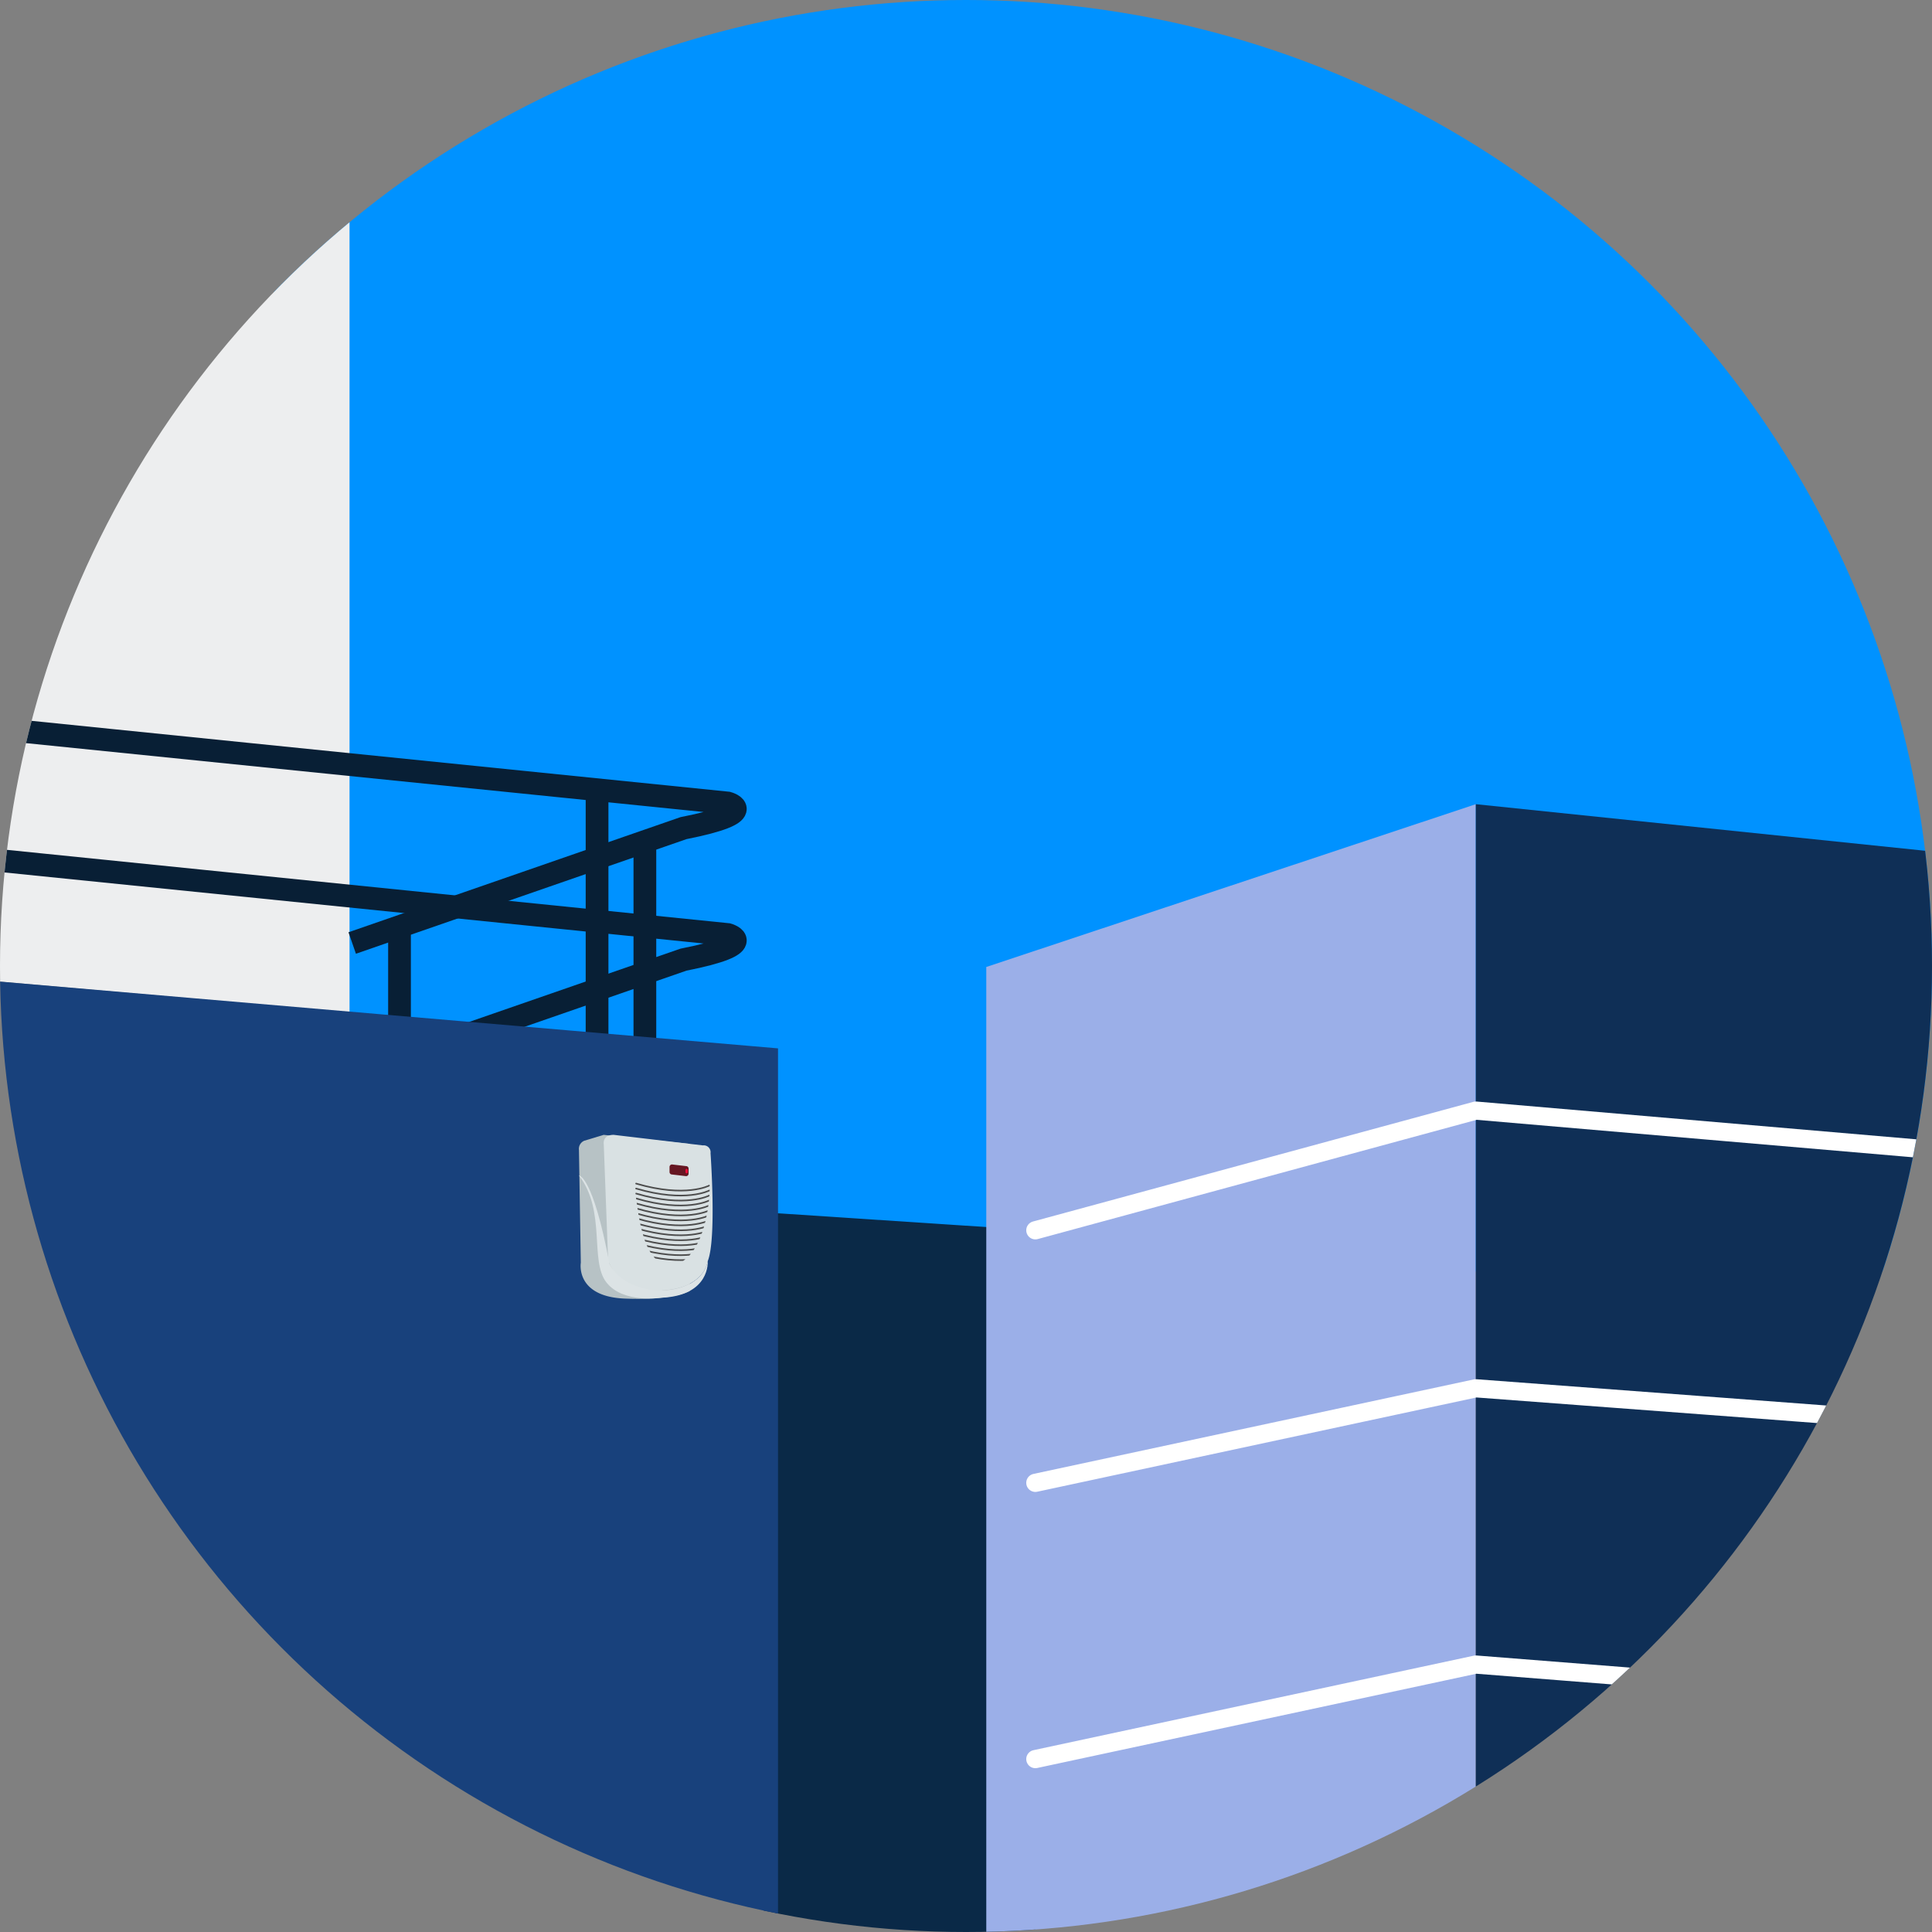 <svg id="alarma" xmlns="http://www.w3.org/2000/svg" xmlns:xlink="http://www.w3.org/1999/xlink" width="190.068" height="190.068" viewBox="0 0 190.068 190.068">
  <rect x="0" y="0" width="190.068" height="190.068" fill="#808080" stroke="none"/>
  <defs>
    <clipPath id="clip-path">
      <circle id="Ellipse_29" data-name="Ellipse 29" cx="95.034" cy="95.034" r="95.034" fill="none"/>
    </clipPath>
    <clipPath id="clip-path-2">
      <path id="Path_70" data-name="Path 70" d="M563.623,478.546c.14,1.119-.389,7.687-3.789,8.01-3.073,0-3.258-5.9-3.7-8.512Z" transform="translate(-556.13 -478.044)" fill="none"/>
    </clipPath>
  </defs>
  <g id="Group_27" data-name="Group 27" transform="translate(0)" clip-path="url(#clip-path)">
    <g id="Group_26" data-name="Group 26" transform="translate(-3.041 -70.026)">
      <g id="Group_21" data-name="Group 21">
        <rect id="Rectangle_9" data-name="Rectangle 9" width="163.154" height="195.123" transform="translate(29.998)" fill="#0092ff"/>
        <path id="Path_40" data-name="Path 40" d="M505.959,228.739v169.63l-37.427-3.3V228.739Z" transform="translate(-468.531 -228.739)" fill="#edeeef"/>
        <path id="Path_41" data-name="Path 41" d="M478.927,470.333" transform="translate(-471.172 -290.105)" fill="none" stroke="#000" stroke-miterlimit="10" stroke-width="0.316"/>
        <path id="Path_42" data-name="Path 42" d="M600.044,484.253l-26.729-1.766v93.919h26.729Z" transform="translate(-495.147 -293.192)" fill="#0a2947"/>
        <path id="Path_43" data-name="Path 43" d="M650.833,428.663l-48.159,16.014V562.734h48.159Z" transform="translate(-502.604 -279.521)" fill="#9bafe8"/>
        <path id="Path_44" data-name="Path 44" d="M714.491,433.562l-47.26-4.9V562.734h47.26Z" transform="translate(-519.002 -279.521)" fill="#0f2f56"/>
        <path id="Path_45" data-name="Path 45" d="M609.145,480.845l43.331-11.775L700.9,473.23" transform="translate(-504.248 -289.784)" fill="none" stroke="#fff" stroke-linecap="round" stroke-linejoin="round" stroke-width="1.79"/>
        <path id="Path_46" data-name="Path 46" d="M609.145,514.991l43.331-9.3s43.659,3.272,48.134,3.626" transform="translate(-504.248 -299.086)" fill="none" stroke="#fff" stroke-linecap="round" stroke-linejoin="round" stroke-width="1.79"/>
        <path id="Path_47" data-name="Path 47" d="M609.145,551.423l43.331-9.3,17.9,1.413" transform="translate(-504.248 -308.34)" fill="none" stroke="#fff" stroke-linecap="round" stroke-linejoin="round" stroke-width="1.79"/>
        <path id="Path_48" data-name="Path 48" d="M609.145,587.854l43.331-9.3,17.9,1.413" transform="translate(-504.248 -317.593)" fill="none" stroke="#fff" stroke-linecap="round" stroke-linejoin="round" stroke-width="1.79"/>
        <path id="Path_49" data-name="Path 49" d="M468.531,418.339l74.636,7.584s3.414.942-4.357,2.473l-32.588,11.3" transform="translate(-468.531 -276.898)" fill="none" stroke="#081f35" stroke-miterlimit="10" stroke-width="2.237"/>
        <path id="Path_50" data-name="Path 50" d="M468.531,435.683l74.636,7.584s3.414.942-4.357,2.473l-32.588,11.3" transform="translate(-468.531 -281.304)" fill="none" stroke="#081f35" stroke-miterlimit="10" stroke-width="2.237"/>
        <line id="Line_12" data-name="Line 12" y2="24.494" transform="translate(61.779 147.718)" fill="none" stroke="#081f35" stroke-miterlimit="10" stroke-width="2.237"/>
        <line id="Line_13" data-name="Line 13" y2="19.398" transform="translate(66.483 152.814)" fill="none" stroke="#081f35" stroke-miterlimit="10" stroke-width="2.237"/>
        <line id="Line_14" data-name="Line 14" y2="9.738" transform="translate(42.344 161.187)" fill="none" stroke="#081f35" stroke-miterlimit="10" stroke-width="2.237"/>
        <path id="Path_51" data-name="Path 51" d="M468.532,451.708l79.581,6.829v110.05H468.532Z" transform="translate(-468.531 -285.374)" fill="#18417c"/>
      </g>
      <g id="Group_25" data-name="Group 25" transform="translate(59.998 181.671)">
        <path id="Path_52" data-name="Path 52" d="M551.39,472.267l-1.913.58a.869.869,0,0,0-.519.916l.183,11.082s-.58,3.336,4.335,3.531,6.386-.755,6.386-.755V473.153Z" transform="translate(-548.958 -472.267)" fill="#b7c2c5"/>
        <path id="Path_53" data-name="Path 53" d="M553.206,472.267l8.771,1.038a.675.675,0,0,1,.753.763s.61,8.426-.275,10.624c0,0-.245,2.6-4.366,2.87,0,0-4.03.733-5.435-2.961l-.427-11.388S552.046,472.267,553.206,472.267Z" transform="translate(-549.786 -472.267)" fill="#d9e1e3"/>
        <path id="Path_54" data-name="Path 54" d="M561.628,486.055s.275,3.389-4.549,3.6c0,0-3.785.611-5.434-1.526s0-7.021-2.687-10.5c0,0,1.374,0,3,8.681C553.812,489.963,560.9,489.739,561.628,486.055Z" transform="translate(-548.958 -473.63)" fill="#dce3e5"/>
        <g id="Group_24" data-name="Group 24" transform="translate(5.35 4.31)">
          <g id="Group_23" data-name="Group 23" clip-path="url(#clip-path-2)">
            <g id="Group_22" data-name="Group 22" transform="translate(0.267 0.483)">
              <path id="Path_55" data-name="Path 55" d="M563.693,478.885s-2.32,1.242-7.2-.193" transform="translate(-556.488 -478.692)" fill="none" stroke="#4d4d4d" stroke-linecap="round" stroke-linejoin="round" stroke-width="0.155"/>
              <path id="Path_56" data-name="Path 56" d="M563.693,479.54s-2.32,1.242-7.2-.193" transform="translate(-556.488 -478.858)" fill="none" stroke="#4d4d4d" stroke-linecap="round" stroke-linejoin="round" stroke-width="0.155"/>
              <path id="Path_57" data-name="Path 57" d="M563.693,480.2s-2.32,1.241-7.2-.193" transform="translate(-556.488 -479.025)" fill="none" stroke="#4d4d4d" stroke-linecap="round" stroke-linejoin="round" stroke-width="0.155"/>
              <path id="Path_58" data-name="Path 58" d="M563.693,480.85s-2.32,1.241-7.2-.193" transform="translate(-556.488 -479.191)" fill="none" stroke="#4d4d4d" stroke-linecap="round" stroke-linejoin="round" stroke-width="0.155"/>
              <path id="Path_59" data-name="Path 59" d="M563.693,481.505s-2.32,1.241-7.2-.193" transform="translate(-556.488 -479.357)" fill="none" stroke="#4d4d4d" stroke-linecap="round" stroke-linejoin="round" stroke-width="0.155"/>
              <path id="Path_60" data-name="Path 60" d="M563.693,482.159s-2.32,1.242-7.2-.193" transform="translate(-556.488 -479.524)" fill="none" stroke="#4d4d4d" stroke-linecap="round" stroke-linejoin="round" stroke-width="0.155"/>
              <path id="Path_61" data-name="Path 61" d="M563.693,482.814s-2.32,1.242-7.2-.193" transform="translate(-556.488 -479.69)" fill="none" stroke="#4d4d4d" stroke-linecap="round" stroke-linejoin="round" stroke-width="0.155"/>
              <path id="Path_62" data-name="Path 62" d="M563.693,483.469s-2.32,1.241-7.2-.193" transform="translate(-556.488 -479.856)" fill="none" stroke="#4d4d4d" stroke-linecap="round" stroke-linejoin="round" stroke-width="0.155"/>
              <path id="Path_63" data-name="Path 63" d="M563.693,484.124s-2.32,1.241-7.2-.193" transform="translate(-556.488 -480.023)" fill="none" stroke="#4d4d4d" stroke-linecap="round" stroke-linejoin="round" stroke-width="0.155"/>
              <path id="Path_64" data-name="Path 64" d="M563.693,484.779s-2.32,1.241-7.2-.193" transform="translate(-556.488 -480.189)" fill="none" stroke="#4d4d4d" stroke-linecap="round" stroke-linejoin="round" stroke-width="0.155"/>
              <path id="Path_65" data-name="Path 65" d="M563.693,485.433s-2.32,1.242-7.2-.193" transform="translate(-556.488 -480.355)" fill="none" stroke="#4d4d4d" stroke-linecap="round" stroke-linejoin="round" stroke-width="0.155"/>
              <path id="Path_66" data-name="Path 66" d="M563.693,486.088s-2.32,1.242-7.2-.193" transform="translate(-556.488 -480.522)" fill="none" stroke="#4d4d4d" stroke-linecap="round" stroke-linejoin="round" stroke-width="0.155"/>
              <path id="Path_67" data-name="Path 67" d="M563.693,486.743s-2.32,1.242-7.2-.193" transform="translate(-556.488 -480.688)" fill="none" stroke="#4d4d4d" stroke-linecap="round" stroke-linejoin="round" stroke-width="0.155"/>
              <path id="Path_68" data-name="Path 68" d="M563.693,487.4s-2.32,1.241-7.2-.193" transform="translate(-556.488 -480.854)" fill="none" stroke="#4d4d4d" stroke-linecap="round" stroke-linejoin="round" stroke-width="0.155"/>
              <path id="Path_69" data-name="Path 69" d="M563.693,488.053s-2.32,1.241-7.2-.193" transform="translate(-556.488 -481.021)" fill="none" stroke="#4d4d4d" stroke-linecap="round" stroke-linejoin="round" stroke-width="0.155"/>
            </g>
          </g>
        </g>
        <path id="Path_71" data-name="Path 71" d="M561.149,477.159l1.384.163a.245.245,0,0,0,.245-.244v-.5a.245.245,0,0,0-.245-.244l-1.384-.163a.245.245,0,0,0-.245.245v.5A.246.246,0,0,0,561.149,477.159Z" transform="translate(-551.993 -473.258)" fill="#661622"/>
        <rect id="Rectangle_10" data-name="Rectangle 10" width="0.231" height="0.441" rx="0.115" transform="translate(10.479 3.346)" fill="#f30a39"/>
      </g>
    </g>
  </g>
</svg>
